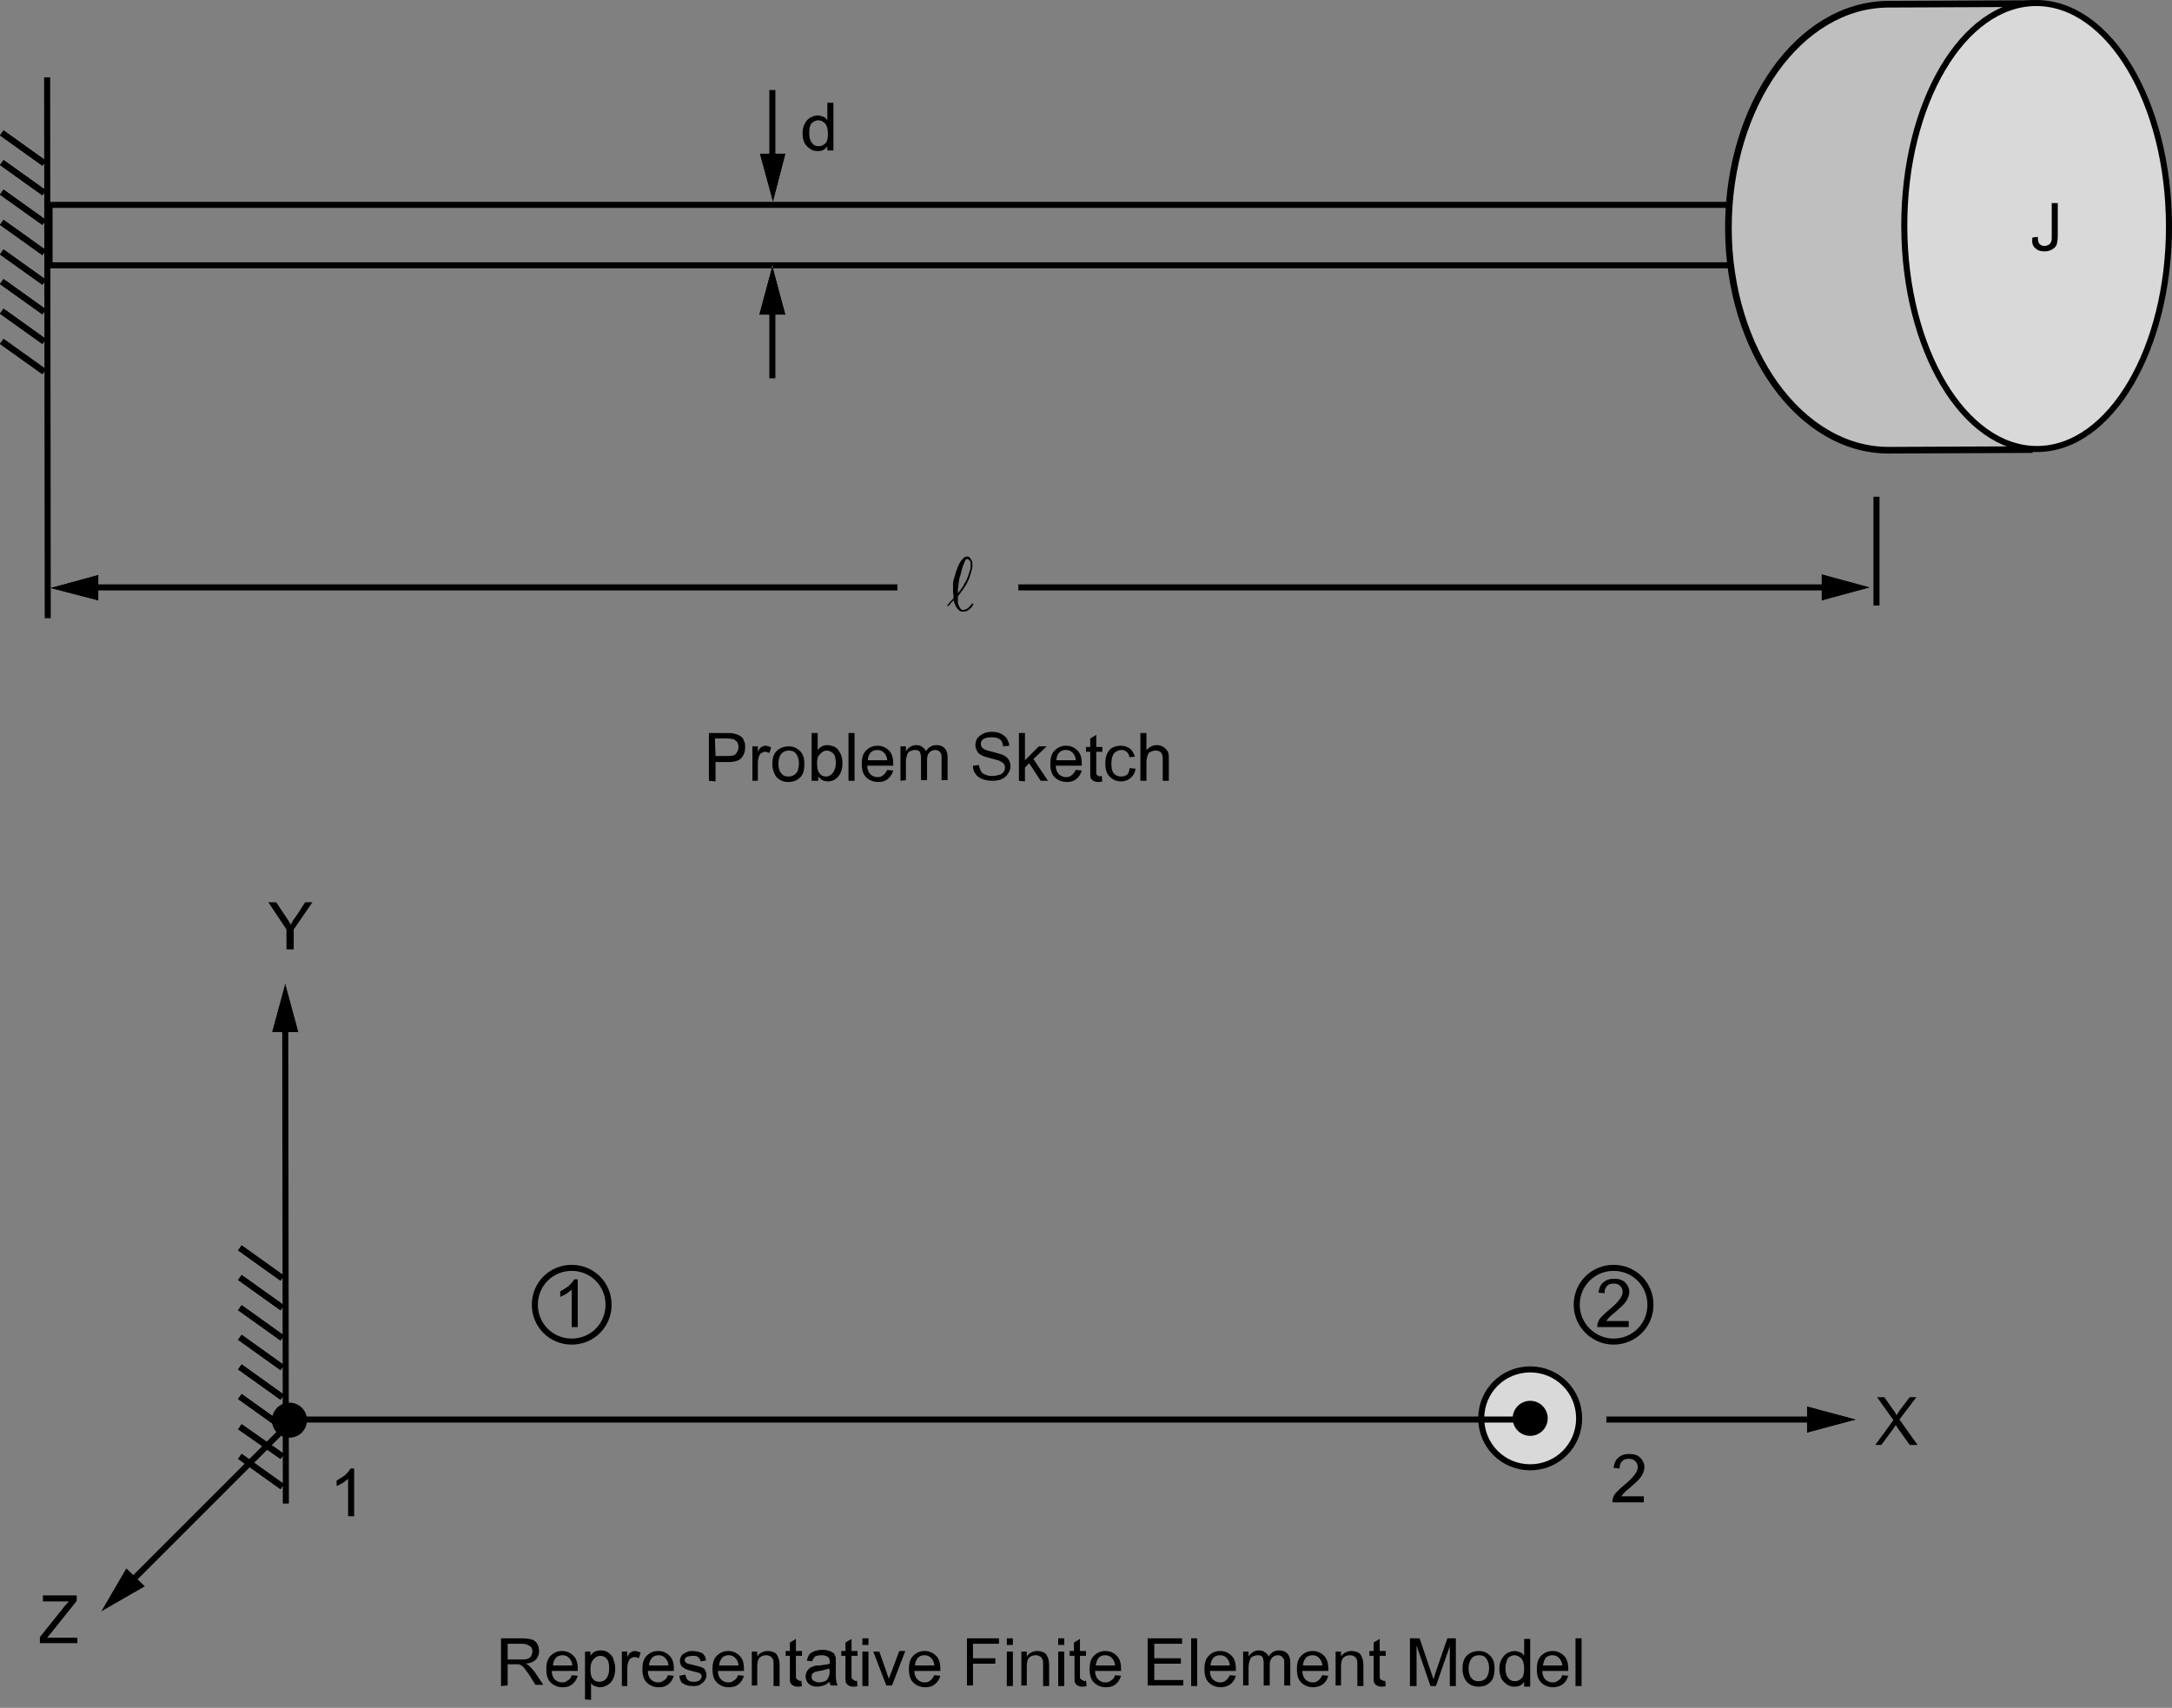 <?xml version="1.0" encoding="utf-8"?>
<!-- Generator: Adobe Illustrator 17.1.0, SVG Export Plug-In . SVG Version: 6.00 Build 0)  -->

<svg version="1.1" id="Layer_1" xmlns="http://www.w3.org/2000/svg" xmlns:xlink="http://www.w3.org/1999/xlink" x="0px" y="0px"
	 width="359.4px" height="282.6px" viewBox="0 0 359.4 282.6" enable-background="new 0 0 359.4 282.6" xml:space="preserve">
<rect x="0" y="0" width="359.4" height="282.6" fill="#808080" stroke="none"/>
<rect x="8.2" y="33.9" fill="none" stroke="#000000" width="285.3" height="10"/>
<g enable-background="new    ">
	<path d="M117.3,129.2v-7.9h3c0.5,0,0.9,0,1.2,0.1c0.4,0.1,0.7,0.2,1,0.4c0.3,0.2,0.5,0.4,0.6,0.8c0.2,0.3,0.2,0.7,0.2,1.1
		c0,0.7-0.2,1.2-0.6,1.7s-1.2,0.7-2.3,0.7h-2v3.2L117.3,129.2L117.3,129.2z M118.4,125.1h2c0.7,0,1.2-0.1,1.4-0.4s0.4-0.6,0.4-1.1
		c0-0.3-0.1-0.6-0.2-0.8c-0.2-0.2-0.4-0.4-0.7-0.5c-0.2,0-0.5-0.1-1-0.1h-2L118.4,125.1L118.4,125.1z"/>
	<path d="M124.5,129.2v-5.7h0.9v0.9c0.2-0.4,0.4-0.7,0.6-0.8s0.4-0.2,0.6-0.2c0.3,0,0.7,0.1,1,0.3l-0.3,0.9
		c-0.2-0.1-0.5-0.2-0.7-0.2s-0.4,0.1-0.6,0.2s-0.3,0.3-0.4,0.5c-0.1,0.3-0.2,0.7-0.2,1.1v3L124.5,129.2L124.5,129.2z"/>
	<path d="M127.8,126.4c0-1.1,0.3-1.8,0.9-2.3c0.5-0.4,1.1-0.6,1.8-0.6c0.8,0,1.4,0.3,1.9,0.8s0.7,1.2,0.7,2.1c0,0.7-0.1,1.3-0.3,1.7
		c-0.2,0.4-0.5,0.7-1,1c-0.4,0.2-0.9,0.3-1.4,0.3c-0.8,0-1.4-0.3-1.9-0.8C128.1,128.1,127.8,127.3,127.8,126.4z M128.8,126.4
		c0,0.7,0.2,1.3,0.5,1.6c0.3,0.4,0.7,0.5,1.2,0.5s0.9-0.2,1.2-0.5s0.5-0.9,0.5-1.7c0-0.7-0.2-1.2-0.5-1.6s-0.7-0.5-1.2-0.5
		s-0.9,0.2-1.2,0.5C129,125.1,128.8,125.6,128.8,126.4z"/>
	<path d="M135.2,129.2h-0.9v-7.9h1v2.8c0.4-0.5,0.9-0.8,1.6-0.8c0.4,0,0.7,0.1,1,0.2s0.6,0.3,0.8,0.6c0.2,0.3,0.4,0.6,0.5,0.9
		s0.2,0.7,0.2,1.2c0,1-0.2,1.7-0.7,2.3c-0.5,0.6-1.1,0.8-1.7,0.8c-0.7,0-1.2-0.3-1.6-0.8v0.7H135.2z M135.2,126.3
		c0,0.7,0.1,1.2,0.3,1.5c0.3,0.5,0.7,0.7,1.2,0.7c0.4,0,0.8-0.2,1.1-0.6s0.5-0.9,0.5-1.6s-0.1-1.3-0.4-1.6s-0.7-0.5-1.1-0.5
		c-0.4,0-0.8,0.2-1.1,0.6C135.3,125.1,135.2,125.6,135.2,126.3z"/>
	<path d="M140.4,129.2v-7.9h1v7.9H140.4z"/>
	<path d="M146.8,127.4l1,0.1c-0.2,0.6-0.4,1-0.9,1.4s-1,0.5-1.6,0.5c-0.8,0-1.5-0.3-2-0.8s-0.7-1.2-0.7-2.2s0.2-1.7,0.7-2.2
		s1.1-0.8,1.9-0.8c0.8,0,1.4,0.3,1.9,0.8s0.7,1.2,0.7,2.2c0,0.1,0,0.1,0,0.3h-4.3c0,0.6,0.2,1.1,0.5,1.4c0.3,0.3,0.7,0.5,1.2,0.5
		c0.4,0,0.7-0.1,0.9-0.3C146.4,128.1,146.6,127.8,146.8,127.4z M143.6,125.8h3.2c0-0.5-0.2-0.8-0.4-1.1c-0.3-0.4-0.7-0.6-1.2-0.6
		c-0.4,0-0.8,0.1-1.1,0.4S143.6,125.3,143.6,125.8z"/>
	<path d="M149,129.2v-5.7h0.9v0.8c0.2-0.3,0.4-0.5,0.7-0.7s0.6-0.3,1-0.3s0.8,0.1,1,0.3c0.3,0.2,0.5,0.4,0.6,0.7c0.5-0.7,1-1,1.8-1
		c0.6,0,1,0.2,1.3,0.5s0.5,0.8,0.5,1.4v3.9h-1v-3.6c0-0.4,0-0.7-0.1-0.8c-0.1-0.2-0.2-0.3-0.3-0.4c-0.2-0.1-0.4-0.2-0.6-0.2
		c-0.4,0-0.7,0.1-1,0.4s-0.4,0.7-0.4,1.3v3.3h-1v-3.7c0-0.4-0.1-0.8-0.2-1c-0.2-0.2-0.4-0.3-0.8-0.3c-0.3,0-0.5,0.1-0.8,0.2
		s-0.4,0.4-0.5,0.6c-0.1,0.3-0.2,0.7-0.2,1.2v3L149,129.2L149,129.2z"/>
	<path d="M161,126.7l1-0.1c0,0.4,0.2,0.7,0.3,1c0.2,0.3,0.4,0.5,0.8,0.6c0.4,0.2,0.8,0.2,1.2,0.2s0.7-0.1,1.1-0.2s0.5-0.3,0.7-0.5
		c0.1-0.2,0.2-0.4,0.2-0.7c0-0.2-0.1-0.5-0.2-0.6c-0.1-0.2-0.4-0.3-0.7-0.5c-0.2-0.1-0.7-0.2-1.4-0.4c-0.7-0.2-1.2-0.3-1.5-0.5
		c-0.4-0.2-0.7-0.4-0.8-0.7c-0.2-0.3-0.3-0.6-0.3-1s0.1-0.8,0.3-1.1c0.2-0.3,0.6-0.6,1-0.8c0.4-0.2,0.9-0.3,1.4-0.3
		c0.6,0,1.1,0.1,1.5,0.3c0.4,0.2,0.8,0.5,1,0.8c0.2,0.4,0.4,0.8,0.4,1.2l-1,0.1c-0.1-0.5-0.2-0.9-0.5-1.1c-0.3-0.3-0.8-0.4-1.4-0.4
		c-0.6,0-1.1,0.1-1.4,0.3c-0.3,0.2-0.4,0.5-0.4,0.8s0.1,0.5,0.3,0.7s0.7,0.4,1.6,0.6c0.8,0.2,1.4,0.4,1.7,0.5c0.5,0.2,0.8,0.5,1,0.8
		s0.3,0.7,0.3,1.1s-0.1,0.8-0.4,1.2c-0.2,0.4-0.6,0.7-1,0.9s-1,0.3-1.5,0.3c-0.7,0-1.3-0.1-1.8-0.3s-0.9-0.5-1.1-0.9
		C161.1,127.7,161,127.2,161,126.7z"/>
	<path d="M168.6,129.2v-7.9h1v4.5l2.3-2.3h1.3l-2.2,2.1l2.4,3.6h-1.2l-1.9-2.9l-0.7,0.7v2.3L168.6,129.2L168.6,129.2z"/>
	<path d="M178,127.4l1,0.1c-0.2,0.6-0.4,1-0.9,1.4s-1,0.5-1.6,0.5c-0.8,0-1.5-0.3-2-0.8s-0.7-1.2-0.7-2.2s0.2-1.7,0.7-2.2
		s1.1-0.8,1.9-0.8c0.8,0,1.4,0.3,1.9,0.8s0.7,1.2,0.7,2.2c0,0.1,0,0.1,0,0.3h-4.3c0,0.6,0.2,1.1,0.5,1.4c0.3,0.3,0.7,0.5,1.2,0.5
		c0.4,0,0.7-0.1,0.9-0.3C177.6,128.1,177.8,127.8,178,127.4z M174.8,125.8h3.2c0-0.5-0.2-0.8-0.4-1.1c-0.3-0.4-0.7-0.6-1.2-0.6
		c-0.4,0-0.8,0.1-1.1,0.4S174.8,125.3,174.8,125.8z"/>
	<path d="M182.3,128.4l0.1,0.9c-0.3,0.1-0.5,0.1-0.7,0.1c-0.4,0-0.6-0.1-0.8-0.2s-0.3-0.3-0.4-0.4c-0.1-0.2-0.1-0.6-0.1-1.1v-3.3
		h-0.7v-0.8h0.7v-1.4l1-0.6v2h1v0.8h-1v3.3c0,0.3,0,0.5,0.1,0.5s0.1,0.1,0.2,0.2c0.1,0,0.2,0.1,0.3,0.1
		C182,128.4,182.1,128.4,182.3,128.4z"/>
	<path d="M186.9,127.1l1,0.1c-0.1,0.7-0.4,1.2-0.8,1.5c-0.4,0.4-1,0.6-1.6,0.6c-0.8,0-1.4-0.3-1.9-0.8s-0.7-1.2-0.7-2.2
		c0-0.6,0.1-1.2,0.3-1.6s0.5-0.8,0.9-1s0.9-0.3,1.4-0.3c0.6,0,1.1,0.2,1.5,0.5s0.6,0.8,0.8,1.3l-0.9,0.1c-0.1-0.4-0.2-0.7-0.5-0.9
		c-0.2-0.2-0.5-0.3-0.8-0.3c-0.5,0-0.9,0.2-1.2,0.5s-0.5,0.9-0.5,1.7c0,0.8,0.1,1.3,0.4,1.7c0.3,0.3,0.7,0.5,1.2,0.5
		c0.4,0,0.7-0.1,1-0.3C186.7,128,186.9,127.6,186.9,127.1z"/>
	<path d="M188.7,129.2v-7.9h1v2.8c0.5-0.5,1-0.8,1.7-0.8c0.4,0,0.8,0.1,1.1,0.3c0.3,0.2,0.5,0.4,0.7,0.7s0.2,0.7,0.2,1.3v3.6h-1
		v-3.6c0-0.5-0.1-0.8-0.3-1.1c-0.2-0.2-0.5-0.3-0.9-0.3c-0.3,0-0.6,0.1-0.8,0.2c-0.3,0.1-0.4,0.3-0.5,0.6s-0.2,0.6-0.2,1.1v3.1
		H188.7z"/>
</g>
<g enable-background="new    ">
	<path d="M82.9,279v-7.9h3.5c0.7,0,1.2,0.1,1.6,0.2s0.7,0.4,0.9,0.7c0.2,0.4,0.3,0.8,0.3,1.2c0,0.6-0.2,1-0.5,1.4
		c-0.4,0.4-0.9,0.6-1.7,0.7c0.3,0.1,0.5,0.3,0.6,0.4c0.3,0.3,0.6,0.6,0.9,1l1.4,2.1h-1.3l-1-1.6c-0.3-0.5-0.6-0.8-0.8-1.1
		c-0.2-0.3-0.4-0.4-0.5-0.5c-0.2-0.1-0.3-0.2-0.5-0.2c-0.1,0-0.3,0-0.6,0H84v3.5L82.9,279L82.9,279z M84,274.6h2.2
		c0.5,0,0.8,0,1.1-0.1s0.5-0.3,0.6-0.5s0.2-0.5,0.2-0.7c0-0.4-0.1-0.7-0.4-0.9c-0.3-0.2-0.7-0.4-1.3-0.4H84V274.6z"/>
	<path d="M94.6,277.2l1,0.1c-0.2,0.6-0.4,1-0.9,1.4s-1,0.5-1.6,0.5c-0.8,0-1.5-0.3-2-0.8s-0.7-1.2-0.7-2.2s0.2-1.7,0.7-2.2
		s1.1-0.8,1.9-0.8s1.4,0.3,1.9,0.8s0.7,1.2,0.7,2.2c0,0.1,0,0.1,0,0.3h-4.3c0,0.6,0.2,1.1,0.5,1.4s0.7,0.5,1.2,0.5
		c0.4,0,0.7-0.1,0.9-0.3C94.3,277.9,94.5,277.6,94.6,277.2z M91.5,275.6h3.2c0-0.5-0.2-0.8-0.4-1.1c-0.3-0.4-0.7-0.6-1.2-0.6
		c-0.4,0-0.8,0.1-1.1,0.4C91.7,274.7,91.5,275.1,91.5,275.6z"/>
	<path d="M96.8,281.2v-7.9h0.9v0.7c0.2-0.3,0.4-0.5,0.7-0.7c0.3-0.1,0.6-0.2,1-0.2c0.5,0,0.9,0.1,1.3,0.4s0.7,0.6,0.8,1.1
		c0.2,0.5,0.3,1,0.3,1.5c0,0.6-0.1,1.1-0.3,1.6c-0.2,0.5-0.5,0.8-0.9,1.1c-0.4,0.2-0.8,0.4-1.3,0.4c-0.3,0-0.6-0.1-0.9-0.2
		s-0.5-0.3-0.6-0.5v2.8L96.8,281.2L96.8,281.2z M97.7,276.2c0,0.7,0.1,1.3,0.4,1.6c0.3,0.4,0.7,0.5,1.1,0.5s0.8-0.2,1.1-0.5
		c0.3-0.4,0.5-0.9,0.5-1.7c0-0.7-0.1-1.3-0.4-1.6c-0.3-0.4-0.7-0.5-1.1-0.5s-0.8,0.2-1.1,0.6C97.9,274.9,97.7,275.4,97.7,276.2z"/>
	<path d="M102.9,279v-5.7h0.9v0.9c0.2-0.4,0.4-0.7,0.6-0.8s0.4-0.2,0.6-0.2c0.3,0,0.7,0.1,1,0.3l-0.3,0.9c-0.2-0.1-0.5-0.2-0.7-0.2
		s-0.4,0.1-0.6,0.2s-0.3,0.3-0.4,0.5c-0.1,0.3-0.2,0.7-0.2,1.1v3L102.9,279L102.9,279z"/>
	<path d="M110.5,277.2l1,0.1c-0.2,0.6-0.4,1-0.9,1.4s-1,0.5-1.6,0.5c-0.8,0-1.5-0.3-2-0.8s-0.7-1.2-0.7-2.2s0.2-1.7,0.7-2.2
		s1.1-0.8,1.9-0.8s1.4,0.3,1.9,0.8s0.7,1.2,0.7,2.2c0,0.1,0,0.1,0,0.3h-4.3c0,0.6,0.2,1.1,0.5,1.4s0.7,0.5,1.2,0.5
		c0.4,0,0.7-0.1,0.9-0.3C110.2,277.9,110.4,277.6,110.5,277.2z M107.4,275.6h3.2c0-0.5-0.2-0.8-0.4-1.1c-0.3-0.4-0.7-0.6-1.2-0.6
		c-0.4,0-0.8,0.1-1.1,0.4C107.6,274.7,107.4,275.1,107.4,275.6z"/>
	<path d="M112.4,277.3l1-0.2c0.1,0.4,0.2,0.7,0.4,0.9c0.2,0.2,0.6,0.3,1,0.3s0.8-0.1,1-0.3s0.3-0.4,0.3-0.6s-0.1-0.4-0.3-0.5
		c-0.1-0.1-0.5-0.2-1-0.3c-0.7-0.2-1.2-0.3-1.5-0.5s-0.5-0.3-0.6-0.5s-0.2-0.5-0.2-0.8s0.1-0.5,0.2-0.7s0.3-0.4,0.5-0.5
		s0.4-0.2,0.6-0.3c0.3-0.1,0.5-0.1,0.8-0.1c0.4,0,0.8,0.1,1.2,0.2s0.6,0.3,0.7,0.5c0.2,0.2,0.3,0.5,0.3,0.9l-0.9,0.1
		c0-0.3-0.2-0.5-0.4-0.7s-0.5-0.2-0.9-0.2s-0.8,0.1-1,0.2s-0.3,0.3-0.3,0.5c0,0.1,0,0.2,0.1,0.3c0.1,0.1,0.2,0.2,0.4,0.3
		c0.1,0,0.4,0.1,0.9,0.2c0.7,0.2,1.2,0.3,1.4,0.4c0.3,0.1,0.5,0.3,0.6,0.5s0.2,0.5,0.2,0.8s-0.1,0.6-0.3,0.9
		c-0.2,0.3-0.5,0.5-0.8,0.7c-0.4,0.2-0.8,0.2-1.2,0.2c-0.7,0-1.3-0.2-1.7-0.5C112.7,278.4,112.5,277.9,112.4,277.3z"/>
	<path d="M122.1,277.2l1,0.1c-0.2,0.6-0.4,1-0.9,1.4s-1,0.5-1.6,0.5c-0.8,0-1.5-0.3-2-0.8s-0.7-1.2-0.7-2.2s0.2-1.7,0.7-2.2
		s1.1-0.8,1.9-0.8s1.4,0.3,1.9,0.8s0.7,1.2,0.7,2.2c0,0.1,0,0.1,0,0.3h-4.3c0,0.6,0.2,1.1,0.5,1.4s0.7,0.5,1.2,0.5
		c0.4,0,0.7-0.1,0.9-0.3C121.8,277.9,122,277.6,122.1,277.2z M119,275.6h3.2c0-0.5-0.2-0.8-0.4-1.1c-0.3-0.4-0.7-0.6-1.2-0.6
		c-0.4,0-0.8,0.1-1.1,0.4C119.2,274.7,119,275.1,119,275.6z"/>
	<path d="M124.4,279v-5.7h0.9v0.8c0.4-0.6,1-0.9,1.8-0.9c0.3,0,0.7,0.1,0.9,0.2c0.3,0.1,0.5,0.3,0.6,0.5s0.2,0.4,0.3,0.7
		c0,0.2,0.1,0.5,0.1,0.9v3.5h-1v-3.5c0-0.4,0-0.7-0.1-0.9c-0.1-0.2-0.2-0.4-0.4-0.5c-0.2-0.1-0.4-0.2-0.7-0.2
		c-0.4,0-0.8,0.1-1.1,0.4c-0.3,0.3-0.4,0.8-0.4,1.5v3.1h-0.9V279z"/>
	<path d="M132.6,278.1l0.1,0.9c-0.3,0.1-0.5,0.1-0.7,0.1c-0.4,0-0.6-0.1-0.8-0.2s-0.3-0.3-0.4-0.4s-0.1-0.6-0.1-1.1V274H130v-0.8
		h0.7v-1.4l1-0.6v2h1v0.8h-1v3.3c0,0.3,0,0.5,0.1,0.5s0.1,0.1,0.2,0.2c0.1,0,0.2,0.1,0.3,0.1C132.3,278.2,132.4,278.2,132.6,278.1z"
		/>
	<path d="M137.3,278.3c-0.4,0.3-0.7,0.5-1,0.6s-0.7,0.2-1.1,0.2c-0.6,0-1.1-0.2-1.4-0.5c-0.3-0.3-0.5-0.7-0.5-1.2
		c0-0.3,0.1-0.5,0.2-0.8c0.1-0.2,0.3-0.4,0.5-0.6c0.2-0.1,0.4-0.2,0.7-0.3c0.2-0.1,0.5-0.1,0.9-0.1c0.8-0.1,1.4-0.2,1.7-0.3
		c0-0.1,0-0.2,0-0.3c0-0.4-0.1-0.7-0.3-0.8c-0.2-0.2-0.6-0.3-1.1-0.3s-0.8,0.1-1,0.2c-0.2,0.2-0.4,0.4-0.5,0.8l-0.9-0.1
		c0.1-0.4,0.2-0.7,0.4-1s0.5-0.4,0.9-0.6c0.4-0.1,0.8-0.2,1.3-0.2s0.9,0.1,1.2,0.2s0.5,0.3,0.7,0.4c0.1,0.2,0.2,0.4,0.3,0.7
		c0,0.2,0,0.5,0,0.9v1.3c0,0.9,0,1.5,0.1,1.7c0,0.2,0.1,0.5,0.2,0.7h-1C137.3,278.8,137.3,278.6,137.3,278.3z M137.2,276.1
		c-0.4,0.1-0.9,0.3-1.6,0.4c-0.4,0.1-0.7,0.1-0.8,0.2c-0.2,0.1-0.3,0.2-0.4,0.3c-0.1,0.1-0.1,0.3-0.1,0.5c0,0.3,0.1,0.5,0.3,0.6
		s0.5,0.3,0.9,0.3s0.7-0.1,1-0.2s0.5-0.4,0.6-0.7c0.1-0.2,0.2-0.5,0.2-1L137.2,276.1L137.2,276.1z"/>
	<path d="M141.8,278.1l0.1,0.9c-0.3,0.1-0.5,0.1-0.7,0.1c-0.4,0-0.6-0.1-0.8-0.2s-0.3-0.3-0.4-0.4s-0.1-0.6-0.1-1.1V274h-0.7v-0.8
		h0.7v-1.4l1-0.6v2h1v0.8h-1v3.3c0,0.3,0,0.5,0.1,0.5s0.1,0.1,0.2,0.2c0.1,0,0.2,0.1,0.3,0.1C141.4,278.2,141.6,278.2,141.8,278.1z"
		/>
	<path d="M142.7,272.2v-1.1h1v1.1H142.7z M142.7,279v-5.7h1v5.7H142.7z"/>
	<path d="M146.7,279l-2.2-5.7h1l1.2,3.4c0.1,0.4,0.3,0.8,0.4,1.1c0.1-0.3,0.2-0.7,0.4-1.1l1.3-3.5h1l-2.2,5.7h-0.9V279z"/>
	<path d="M154.6,277.2l1,0.1c-0.2,0.6-0.4,1-0.9,1.4s-1,0.5-1.6,0.5c-0.8,0-1.5-0.3-2-0.8s-0.7-1.2-0.7-2.2s0.2-1.7,0.7-2.2
		s1.1-0.8,1.9-0.8c0.8,0,1.4,0.3,1.9,0.8s0.7,1.2,0.7,2.2c0,0.1,0,0.1,0,0.3h-4.3c0,0.6,0.2,1.1,0.5,1.4s0.7,0.5,1.2,0.5
		c0.4,0,0.7-0.1,0.9-0.3C154.2,277.9,154.4,277.6,154.6,277.2z M151.4,275.6h3.2c0-0.5-0.2-0.8-0.4-1.1c-0.3-0.4-0.7-0.6-1.2-0.6
		c-0.4,0-0.8,0.1-1.1,0.4C151.6,274.7,151.4,275.1,151.4,275.6z"/>
	<path d="M160,279v-7.9h5.3v0.9H161v2.4h3.7v0.9H161v3.6h-1V279z"/>
	<path d="M166.6,272.2v-1.1h1v1.1H166.6z M166.6,279v-5.7h1v5.7H166.6z"/>
	<path d="M169,279v-5.7h0.9v0.8c0.4-0.6,1-0.9,1.8-0.9c0.3,0,0.7,0.1,0.9,0.2c0.3,0.1,0.5,0.3,0.6,0.5s0.2,0.4,0.3,0.7
		c0,0.2,0.1,0.5,0.1,0.9v3.5h-1v-3.5c0-0.4,0-0.7-0.1-0.9c-0.1-0.2-0.2-0.4-0.4-0.5s-0.4-0.2-0.7-0.2c-0.4,0-0.8,0.1-1.1,0.4
		s-0.4,0.8-0.4,1.5v3.1H169V279z"/>
	<path d="M175.1,272.2v-1.1h1v1.1H175.1z M175.1,279v-5.7h1v5.7H175.1z"/>
	<path d="M179.7,278.1l0.1,0.9c-0.3,0.1-0.5,0.1-0.7,0.1c-0.4,0-0.6-0.1-0.8-0.2s-0.3-0.3-0.4-0.4s-0.1-0.6-0.1-1.1V274H177v-0.8
		h0.7v-1.4l1-0.6v2h1v0.8h-1v3.3c0,0.3,0,0.5,0.1,0.5s0.1,0.1,0.2,0.2c0.1,0,0.2,0.1,0.3,0.1C179.3,278.2,179.5,278.2,179.7,278.1z"
		/>
	<path d="M184.5,277.2l1,0.1c-0.2,0.6-0.4,1-0.9,1.4s-1,0.5-1.6,0.5c-0.8,0-1.5-0.3-2-0.8s-0.7-1.2-0.7-2.2s0.2-1.7,0.7-2.2
		s1.1-0.8,1.9-0.8c0.8,0,1.4,0.3,1.9,0.8s0.7,1.2,0.7,2.2c0,0.1,0,0.1,0,0.3h-4.3c0,0.6,0.2,1.1,0.5,1.4s0.7,0.5,1.2,0.5
		c0.4,0,0.7-0.1,0.9-0.3C184.2,277.9,184.4,277.6,184.5,277.2z M181.3,275.6h3.2c0-0.5-0.2-0.8-0.4-1.1c-0.3-0.4-0.7-0.6-1.2-0.6
		c-0.4,0-0.8,0.1-1.1,0.4C181.5,274.7,181.4,275.1,181.3,275.6z"/>
	<path d="M189.9,279v-7.9h5.7v0.9H191v2.4h4.4v0.9H191v2.7h4.8v0.9h-5.9V279z"/>
	<path d="M197.1,279v-7.9h1v7.9H197.1z"/>
	<path d="M203.5,277.2l1,0.1c-0.2,0.6-0.4,1-0.9,1.4c-0.4,0.3-1,0.5-1.6,0.5c-0.8,0-1.5-0.3-2-0.8s-0.7-1.2-0.7-2.2s0.2-1.7,0.7-2.2
		s1.1-0.8,1.9-0.8c0.8,0,1.4,0.3,1.9,0.8s0.7,1.2,0.7,2.2c0,0.1,0,0.1,0,0.3h-4.3c0,0.6,0.2,1.1,0.5,1.4s0.7,0.5,1.2,0.5
		c0.4,0,0.7-0.1,0.9-0.3C203.1,277.9,203.3,277.6,203.5,277.2z M200.3,275.6h3.2c0-0.5-0.2-0.8-0.4-1.1c-0.3-0.4-0.7-0.6-1.2-0.6
		c-0.4,0-0.8,0.1-1.1,0.4C200.5,274.7,200.3,275.1,200.3,275.6z"/>
	<path d="M205.7,279v-5.7h0.9v0.8c0.2-0.3,0.4-0.5,0.7-0.7s0.6-0.3,1-0.3s0.8,0.1,1,0.3c0.3,0.2,0.5,0.4,0.6,0.7c0.5-0.7,1-1,1.8-1
		c0.6,0,1,0.2,1.3,0.5s0.5,0.8,0.5,1.4v3.9h-1v-3.6c0-0.4,0-0.7-0.1-0.8s-0.2-0.3-0.3-0.4c-0.2-0.1-0.4-0.2-0.6-0.2
		c-0.4,0-0.7,0.1-1,0.4s-0.4,0.7-0.4,1.3v3.3h-1v-3.7c0-0.4-0.1-0.8-0.2-1s-0.4-0.3-0.8-0.3c-0.3,0-0.5,0.1-0.8,0.2
		s-0.4,0.4-0.5,0.6c-0.1,0.3-0.2,0.7-0.2,1.2v3h-0.9V279z"/>
	<path d="M218.8,277.2l1,0.1c-0.2,0.6-0.4,1-0.9,1.4c-0.4,0.3-1,0.5-1.6,0.5c-0.8,0-1.5-0.3-2-0.8s-0.7-1.2-0.7-2.2s0.2-1.7,0.7-2.2
		s1.1-0.8,1.9-0.8c0.8,0,1.4,0.3,1.9,0.8s0.7,1.2,0.7,2.2c0,0.1,0,0.1,0,0.3h-4.3c0,0.6,0.2,1.1,0.5,1.4s0.7,0.5,1.2,0.5
		c0.4,0,0.7-0.1,0.9-0.3C218.4,277.9,218.6,277.6,218.8,277.2z M215.6,275.6h3.2c0-0.5-0.2-0.8-0.4-1.1c-0.3-0.4-0.7-0.6-1.2-0.6
		c-0.4,0-0.8,0.1-1.1,0.4C215.8,274.7,215.6,275.1,215.6,275.6z"/>
	<path d="M221,279v-5.7h0.9v0.8c0.4-0.6,1-0.9,1.8-0.9c0.3,0,0.7,0.1,0.9,0.2c0.3,0.1,0.5,0.3,0.6,0.5s0.2,0.4,0.3,0.7
		c0,0.2,0.1,0.5,0.1,0.9v3.5h-1v-3.5c0-0.4,0-0.7-0.1-0.9c-0.1-0.2-0.2-0.4-0.4-0.5s-0.4-0.2-0.7-0.2c-0.4,0-0.8,0.1-1.1,0.4
		s-0.4,0.8-0.4,1.5v3.1H221V279z"/>
	<path d="M229.2,278.1l0.1,0.9c-0.3,0.1-0.5,0.1-0.7,0.1c-0.3,0-0.6-0.1-0.8-0.2s-0.3-0.3-0.4-0.4c-0.1-0.2-0.1-0.6-0.1-1.1V274
		h-0.7v-0.8h0.7v-1.4l1-0.6v2h1v0.8h-1v3.3c0,0.3,0,0.5,0.1,0.5c0,0.1,0.1,0.1,0.2,0.2c0.1,0,0.2,0.1,0.3,0.1
		C228.9,278.2,229,278.2,229.2,278.1z"/>
	<path d="M233.3,279v-7.9h1.6l1.9,5.6c0.2,0.5,0.3,0.9,0.4,1.2c0.1-0.3,0.2-0.7,0.4-1.3l1.9-5.5h1.4v7.9h-1v-6.6l-2.3,6.6h-0.9
		l-2.3-6.7v6.7L233.3,279L233.3,279z"/>
	<path d="M242,276.1c0-1.1,0.3-1.8,0.9-2.3c0.5-0.4,1.1-0.6,1.8-0.6c0.8,0,1.4,0.3,1.9,0.8s0.7,1.2,0.7,2.1c0,0.7-0.1,1.3-0.3,1.7
		c-0.2,0.4-0.5,0.7-1,1c-0.4,0.2-0.9,0.3-1.4,0.3c-0.8,0-1.4-0.3-1.9-0.8C242.3,277.8,242,277.1,242,276.1z M243,276.1
		c0,0.7,0.2,1.3,0.5,1.6c0.3,0.4,0.7,0.5,1.2,0.5s0.9-0.2,1.2-0.5c0.3-0.4,0.5-0.9,0.5-1.7c0-0.7-0.2-1.2-0.5-1.6s-0.7-0.5-1.2-0.5
		s-0.9,0.2-1.2,0.5C243.2,274.9,243,275.4,243,276.1z"/>
	<path d="M252.2,279v-0.7c-0.4,0.6-0.9,0.8-1.6,0.8c-0.5,0-0.9-0.1-1.3-0.4s-0.7-0.6-0.9-1c-0.2-0.5-0.3-1-0.3-1.5
		c0-0.6,0.1-1.1,0.3-1.5s0.5-0.8,0.9-1.1c0.4-0.2,0.8-0.4,1.3-0.4c0.3,0,0.6,0.1,0.9,0.2c0.3,0.1,0.5,0.3,0.7,0.6v-2.8h1v7.9h-1V279
		z M249.1,276.1c0,0.7,0.2,1.3,0.5,1.6c0.3,0.4,0.7,0.5,1.1,0.5c0.4,0,0.8-0.2,1.1-0.5s0.4-0.9,0.4-1.6c0-0.8-0.2-1.4-0.5-1.7
		s-0.7-0.5-1.1-0.5c-0.4,0-0.8,0.2-1.1,0.5C249.3,274.8,249.1,275.4,249.1,276.1z"/>
	<path d="M258.5,277.2l1,0.1c-0.2,0.6-0.4,1-0.9,1.4c-0.4,0.3-1,0.5-1.6,0.5c-0.8,0-1.5-0.3-2-0.8s-0.7-1.2-0.7-2.2s0.2-1.7,0.7-2.2
		s1.1-0.8,1.9-0.8s1.4,0.3,1.9,0.8s0.7,1.2,0.7,2.2c0,0.1,0,0.1,0,0.3h-4.3c0,0.6,0.2,1.1,0.5,1.4s0.7,0.5,1.2,0.5
		c0.4,0,0.7-0.1,0.9-0.3C258.2,277.9,258.4,277.6,258.5,277.2z M255.3,275.6h3.2c0-0.5-0.2-0.8-0.4-1.1c-0.3-0.4-0.7-0.6-1.2-0.6
		c-0.4,0-0.8,0.1-1.1,0.4C255.5,274.7,255.4,275.1,255.3,275.6z"/>
	<path d="M260.7,279v-7.9h1v7.9H260.7z"/>
</g>
<g enable-background="new    ">
	<path d="M272,247.7v0.9h-5.2c0-0.2,0-0.5,0.1-0.7c0.1-0.4,0.3-0.7,0.6-1c0.3-0.3,0.7-0.7,1.3-1.2c0.9-0.7,1.4-1.3,1.7-1.7
		c0.3-0.4,0.5-0.8,0.5-1.2s-0.1-0.7-0.4-1s-0.6-0.4-1.1-0.4s-0.8,0.1-1.1,0.4s-0.4,0.7-0.4,1.2l-1-0.1c0.1-0.7,0.3-1.3,0.8-1.7
		c0.4-0.4,1-0.6,1.8-0.6s1.4,0.2,1.8,0.6c0.4,0.4,0.7,0.9,0.7,1.6c0,0.3-0.1,0.6-0.2,0.9s-0.3,0.6-0.6,1c-0.3,0.3-0.8,0.8-1.5,1.4
		c-0.6,0.5-1,0.8-1.1,1c-0.2,0.2-0.3,0.3-0.4,0.5h3.7V247.7z"/>
</g>
<g enable-background="new    ">
	<path d="M6.6,271.9v-1l4-5c0.3-0.4,0.6-0.7,0.8-0.9H7.1v-1h5.6v0.9l-4.4,5.5L7.8,271h5v0.9H6.6z"/>
</g>
<g enable-background="new    ">
	<path d="M310.3,239.1l3-4.1l-2.7-3.8h1.2l1.4,2c0.3,0.4,0.5,0.7,0.6,1c0.2-0.3,0.4-0.6,0.6-0.9l1.6-2.1h1.1l-2.8,3.7l3,4.2H316
		l-2-2.8c-0.1-0.2-0.2-0.3-0.3-0.5c-0.2,0.3-0.3,0.5-0.4,0.6l-2,2.7L310.3,239.1L310.3,239.1z"/>
</g>
<g enable-background="new    ">
	<path d="M47.4,157.1v-3.3l-3-4.5h1.3l1.6,2.4c0.3,0.4,0.6,0.9,0.8,1.3c0.2-0.4,0.5-0.9,0.9-1.4l1.5-2.3h1.2l-3.1,4.5v3.3H47.4z"/>
</g>
<g enable-background="new    ">
	<path d="M136.9,24.9v-0.7c-0.4,0.6-0.9,0.8-1.6,0.8c-0.5,0-0.9-0.1-1.3-0.4s-0.7-0.6-0.9-1s-0.3-1-0.3-1.5c0-0.6,0.1-1.1,0.3-1.5
		c0.2-0.5,0.5-0.8,0.9-1.1c0.4-0.2,0.8-0.4,1.3-0.4c0.3,0,0.6,0.1,0.9,0.2c0.3,0.1,0.5,0.3,0.7,0.6V17h1v7.9H136.9z M133.9,22.1
		c0,0.7,0.2,1.3,0.5,1.6c0.3,0.4,0.7,0.5,1.1,0.5c0.4,0,0.8-0.2,1.1-0.5s0.4-0.9,0.4-1.6c0-0.8-0.2-1.4-0.5-1.7s-0.7-0.5-1.1-0.5
		c-0.4,0-0.8,0.2-1.1,0.5C134,20.7,133.9,21.3,133.9,22.1z"/>
</g>
<g>
	<g>
		<polygon fill="#FFFFFF" points="299,237.1 307.2,234.9 299,232.7 		"/>
	</g>
	<g>
		<line fill="none" stroke="#000000" x1="265.8" y1="234.9" x2="300.5" y2="234.9"/>
		<polygon points="299,237.1 307.2,234.9 299,232.7 		"/>
	</g>
</g>
<g>
	<g>
		<polygon fill="#FFFFFF" points="301.4,99.4 309.5,97.2 301.4,95 		"/>
	</g>
	<g>
		<line fill="none" stroke="#000000" x1="168.5" y1="97.2" x2="302.8" y2="97.2"/>
		<polygon points="301.4,99.4 309.5,97.2 301.4,95 		"/>
	</g>
</g>
<g>
	<g>
		<polygon fill="#FFFFFF" points="16.3,95.1 8.2,97.3 16.3,99.4 		"/>
	</g>
	<g>
		<line fill="none" stroke="#000000" x1="14.8" y1="97.2" x2="148.5" y2="97.2"/>
		<polygon points="16.3,95.1 8.2,97.3 16.3,99.4 		"/>
	</g>
</g>
<g>
	<g enable-background="new    ">
		<path d="M160.5,95.3c-0.1,0.4-0.3,0.8-0.5,1.2c-0.2,0.4-0.4,0.7-0.7,1.1c-0.2,0.3-0.5,0.7-0.8,1.1c0,0.3,0,0.6,0,0.9
			s0.1,0.5,0.2,0.7c0.1,0.2,0.2,0.4,0.3,0.5s0.3,0.2,0.5,0.1c0.2,0,0.3-0.1,0.4-0.1c0.1-0.1,0.2-0.1,0.3-0.2s0.2-0.2,0.3-0.3
			c0.1-0.1,0.2-0.2,0.3-0.4c0,0,0.1-0.1,0.2,0c0.1,0.1,0.1,0.1,0,0.2c-0.2,0.4-0.4,0.6-0.7,0.8c-0.2,0.2-0.5,0.3-0.9,0.3
			c-0.3,0-0.5,0-0.7-0.2s-0.4-0.4-0.5-0.6s-0.2-0.4-0.3-0.7c-0.1-0.2-0.1-0.3-0.1-0.4c-0.1,0.1-0.1,0.2-0.2,0.2
			c-0.1,0.1-0.1,0.2-0.2,0.2c-0.1,0.1-0.1,0.2-0.2,0.3c-0.1,0.1-0.2,0.2-0.3,0.3l0,0c0,0,0,0-0.1,0c0-0.1-0.1-0.1,0-0.2
			c0.2-0.2,0.3-0.4,0.5-0.6s0.4-0.4,0.5-0.6c0-0.4-0.1-0.7-0.1-1.1s0-0.7,0-1.1s0.1-0.9,0.3-1.4c0.1-0.5,0.3-1,0.5-1.5
			s0.4-0.9,0.7-1.2c0.2-0.3,0.5-0.5,0.7-0.5c0.3,0,0.5,0,0.6,0.2c0.1,0.1,0.2,0.3,0.3,0.5s0.1,0.4,0.1,0.6s0,0.3,0,0.4
			C160.8,94.5,160.6,94.9,160.5,95.3z M160.6,93.6c0-0.2,0-0.3,0-0.5s-0.1-0.3-0.2-0.4c-0.1-0.1-0.2-0.2-0.4-0.2
			c-0.1,0-0.3,0.2-0.4,0.5c-0.1,0.3-0.3,0.7-0.4,1.1c-0.1,0.4-0.2,0.9-0.4,1.4c-0.1,0.5-0.2,1-0.2,1.4c0,0.2-0.1,0.4-0.1,0.6
			s0,0.5,0,0.7c0.3-0.4,0.6-0.8,0.8-1.1c0.2-0.4,0.4-0.7,0.6-1.1c0.2-0.4,0.3-0.7,0.4-1c0.1-0.3,0.2-0.7,0.3-1
			C160.6,93.9,160.6,93.8,160.6,93.6z"/>
	</g>
</g>
<g>
	<g enable-background="new    ">
		<path d="M95.6,219.6h-1v-6.2c-0.2,0.2-0.5,0.4-0.9,0.7c-0.4,0.2-0.7,0.4-1,0.5v-0.9c0.5-0.3,1-0.6,1.4-0.9
			c0.4-0.4,0.7-0.7,0.9-1.1h0.6V219.6z"/>
	</g>
	<path fill="none" stroke="#000000" d="M88.5,215.9c0-3.4,2.7-6.1,6.1-6.1s6.1,2.7,6.1,6.1c0,3.4-2.7,6.1-6.1,6.1
		S88.5,219.3,88.5,215.9L88.5,215.9z"/>
</g>
<g>
	<line fill="none" stroke="#000000" stroke-width="1.001" x1="7.8" y1="12.8" x2="7.9" y2="102.3"/>
	<line fill="none" stroke="#000000" stroke-width="1.001" x1="0.3" y1="41.7" x2="7.3" y2="46.7"/>
	<line fill="none" stroke="#000000" stroke-width="1.001" x1="0.3" y1="31.8" x2="7.3" y2="36.8"/>
	<line fill="none" stroke="#000000" stroke-width="1.001" x1="0.3" y1="51.5" x2="7.3" y2="56.5"/>
	<line fill="none" stroke="#000000" stroke-width="1.001" x1="0.3" y1="56.5" x2="7.3" y2="61.5"/>
	<line fill="none" stroke="#000000" stroke-width="1.001" x1="0.3" y1="22" x2="7.3" y2="27"/>
	<line fill="none" stroke="#000000" stroke-width="1.001" x1="0.3" y1="26.9" x2="7.3" y2="31.9"/>
	<line fill="none" stroke="#000000" stroke-width="1.001" x1="0.3" y1="36.8" x2="7.3" y2="41.8"/>
	<line fill="none" stroke="#000000" stroke-width="1.001" x1="0.3" y1="46.6" x2="7.3" y2="51.6"/>
	<line fill="none" stroke="#000000" stroke-width="1.001" x1="0.3" y1="41.7" x2="7.3" y2="46.7"/>
	<line fill="none" stroke="#000000" stroke-width="1.001" x1="0.3" y1="31.8" x2="7.3" y2="36.8"/>
	<line fill="none" stroke="#000000" stroke-width="1.001" x1="0.3" y1="51.5" x2="7.3" y2="56.5"/>
	<line fill="none" stroke="#000000" stroke-width="1.001" x1="0.3" y1="56.5" x2="7.3" y2="61.5"/>
	<line fill="none" stroke="#000000" stroke-width="1.001" x1="0.3" y1="22" x2="7.3" y2="27"/>
	<line fill="none" stroke="#000000" stroke-width="1.001" x1="0.3" y1="26.9" x2="7.3" y2="31.9"/>
	<line fill="none" stroke="#000000" stroke-width="1.001" x1="0.3" y1="36.8" x2="7.3" y2="41.8"/>
	<line fill="none" stroke="#000000" stroke-width="1.001" x1="0.3" y1="46.6" x2="7.3" y2="51.6"/>
	<line fill="none" stroke="#000000" stroke-width="1.001" x1="0.3" y1="41.7" x2="7.3" y2="46.7"/>
	<line fill="none" stroke="#000000" stroke-width="1.001" x1="0.3" y1="31.8" x2="7.3" y2="36.8"/>
	<line fill="none" stroke="#000000" stroke-width="1.001" x1="0.3" y1="51.5" x2="7.3" y2="56.5"/>
	<line fill="none" stroke="#000000" stroke-width="1.001" x1="0.3" y1="56.5" x2="7.3" y2="61.5"/>
	<line fill="none" stroke="#000000" stroke-width="1.001" x1="0.3" y1="22" x2="7.3" y2="27"/>
	<line fill="none" stroke="#000000" stroke-width="1.001" x1="0.3" y1="26.9" x2="7.3" y2="31.9"/>
	<line fill="none" stroke="#000000" stroke-width="1.001" x1="0.3" y1="36.8" x2="7.3" y2="41.8"/>
	<line fill="none" stroke="#000000" stroke-width="1.001" x1="0.3" y1="46.6" x2="7.3" y2="51.6"/>
</g>
<path d="M45,235c0-1.6,1.3-2.9,2.9-2.9c1.6,0,2.9,1.3,2.9,2.9c0,1.6-1.3,2.9-2.9,2.9C46.2,237.9,45,236.6,45,235L45,235z"/>
<line fill="none" stroke="#000000" x1="310.5" y1="82.2" x2="310.5" y2="100.2"/>
<g>
	<path fill="#BFBFBF" stroke="#000000" stroke-width="1.1" d="M335.8,74.4l-23.3,0.1C297.9,74.5,286,58,286,37.7
		c0-20.4,11.8-36.9,26.4-37l23.3-0.1L335.8,74.4z"/>
	
		<ellipse transform="matrix(2.411796e-003 1 -1 2.411796e-003 373.588 -299.69)" fill="#D9D9D9" stroke="#000000" cx="337" cy="37.4" rx="36.9" ry="21.9"/>
</g>
<g enable-background="new    ">
	<path d="M336.3,39.3l0.9-0.1c0,0.6,0.1,1,0.3,1.2c0.2,0.2,0.5,0.3,0.8,0.3s0.5-0.1,0.7-0.2c0.2-0.1,0.3-0.3,0.4-0.5s0.1-0.5,0.1-1
		v-5.4h1V39c0,0.7-0.1,1.2-0.2,1.5s-0.4,0.6-0.8,0.8c-0.3,0.2-0.8,0.3-1.2,0.3c-0.7,0-1.2-0.2-1.6-0.6S336.2,40.1,336.3,39.3z"/>
</g>
<g>
	<g>
		<polygon fill="#FFFFFF" points="130,52.1 127.8,43.9 125.6,52.1 		"/>
	</g>
	<g>
		<line fill="none" stroke="#000000" x1="127.8" y1="62.6" x2="127.8" y2="50.6"/>
		<polygon points="130,52.1 127.8,43.9 125.6,52.1 		"/>
	</g>
</g>
<g>
	<g>
		<polygon fill="#FFFFFF" points="125.7,25.4 127.9,33.5 130,25.4 		"/>
	</g>
	<g>
		<line fill="none" stroke="#000000" x1="127.8" y1="14.9" x2="127.8" y2="26.9"/>
		<polygon points="125.7,25.4 127.9,33.5 130,25.4 		"/>
	</g>
</g>
<g>
	<g>
		<g>
			<polygon fill="#FFFFFF" points="49.4,170.8 47.2,162.7 45,170.8 			"/>
		</g>
		<g>
			<line fill="none" stroke="#000000" stroke-width="1.001" x1="47.2" y1="169.3" x2="47.3" y2="248.8"/>
			<polygon points="49.4,170.8 47.2,162.7 45,170.8 			"/>
		</g>
	</g>
	<line fill="none" stroke="#000000" stroke-width="1.001" x1="39.7" y1="226.2" x2="46.7" y2="231.2"/>
	<line fill="none" stroke="#000000" stroke-width="1.001" x1="39.7" y1="216.4" x2="46.7" y2="221.4"/>
	<line fill="none" stroke="#000000" stroke-width="1.001" x1="39.7" y1="236.1" x2="46.7" y2="241"/>
	<line fill="none" stroke="#000000" stroke-width="1.001" x1="39.7" y1="241" x2="46.7" y2="246"/>
	<line fill="none" stroke="#000000" stroke-width="1.001" x1="39.7" y1="206.5" x2="46.7" y2="211.5"/>
	<line fill="none" stroke="#000000" stroke-width="1.001" x1="39.7" y1="211.4" x2="46.7" y2="216.4"/>
	<line fill="none" stroke="#000000" stroke-width="1.001" x1="39.7" y1="221.3" x2="46.7" y2="226.3"/>
	<line fill="none" stroke="#000000" stroke-width="1.001" x1="39.7" y1="231.1" x2="46.7" y2="236.1"/>
	<line fill="none" stroke="#000000" stroke-width="1.001" x1="39.7" y1="226.2" x2="46.7" y2="231.2"/>
	<line fill="none" stroke="#000000" stroke-width="1.001" x1="39.7" y1="216.4" x2="46.7" y2="221.4"/>
	<line fill="none" stroke="#000000" stroke-width="1.001" x1="39.7" y1="236.1" x2="46.7" y2="241"/>
	<line fill="none" stroke="#000000" stroke-width="1.001" x1="39.7" y1="241" x2="46.7" y2="246"/>
	<line fill="none" stroke="#000000" stroke-width="1.001" x1="39.7" y1="206.5" x2="46.7" y2="211.5"/>
	<line fill="none" stroke="#000000" stroke-width="1.001" x1="39.7" y1="211.4" x2="46.7" y2="216.4"/>
	<line fill="none" stroke="#000000" stroke-width="1.001" x1="39.7" y1="221.3" x2="46.7" y2="226.3"/>
	<line fill="none" stroke="#000000" stroke-width="1.001" x1="39.7" y1="231.1" x2="46.7" y2="236.1"/>
	<line fill="none" stroke="#000000" stroke-width="1.001" x1="39.7" y1="226.2" x2="46.7" y2="231.2"/>
	<line fill="none" stroke="#000000" stroke-width="1.001" x1="39.7" y1="216.4" x2="46.7" y2="221.4"/>
	<line fill="none" stroke="#000000" stroke-width="1.001" x1="39.7" y1="236.1" x2="46.7" y2="241"/>
	<line fill="none" stroke="#000000" stroke-width="1.001" x1="39.7" y1="241" x2="46.7" y2="246"/>
	<line fill="none" stroke="#000000" stroke-width="1.001" x1="39.7" y1="206.5" x2="46.7" y2="211.5"/>
	<line fill="none" stroke="#000000" stroke-width="1.001" x1="39.7" y1="211.4" x2="46.7" y2="216.4"/>
	<line fill="none" stroke="#000000" stroke-width="1.001" x1="39.7" y1="221.3" x2="46.7" y2="226.3"/>
	<line fill="none" stroke="#000000" stroke-width="1.001" x1="39.7" y1="231.1" x2="46.7" y2="236.1"/>
</g>
<g enable-background="new    ">
	<path d="M58.6,250.9h-1v-6.2c-0.2,0.2-0.5,0.4-0.9,0.7c-0.4,0.2-0.7,0.4-1,0.5V245c0.5-0.3,1-0.6,1.4-0.9c0.4-0.4,0.7-0.7,0.9-1.1
		h0.6V250.9z"/>
</g>
<g>
	<g enable-background="new    ">
		<path d="M269.5,218.7v0.9h-5.2c0-0.2,0-0.5,0.1-0.7c0.1-0.4,0.3-0.7,0.6-1c0.3-0.3,0.7-0.7,1.3-1.2c0.9-0.7,1.4-1.3,1.7-1.7
			c0.3-0.4,0.5-0.8,0.5-1.2s-0.1-0.7-0.4-1s-0.6-0.4-1.1-0.4s-0.8,0.1-1.1,0.4c-0.3,0.3-0.4,0.7-0.4,1.2l-1-0.1
			c0.1-0.7,0.3-1.3,0.8-1.7s1-0.6,1.8-0.6s1.4,0.2,1.8,0.6c0.4,0.4,0.7,0.9,0.7,1.6c0,0.3-0.1,0.6-0.2,0.9s-0.3,0.6-0.6,1
			c-0.3,0.3-0.8,0.8-1.5,1.4c-0.6,0.5-1,0.8-1.1,1c-0.2,0.2-0.3,0.3-0.4,0.5h3.7V218.7z"/>
	</g>
	<path fill="none" stroke="#000000" d="M260.9,215.9c0-3.4,2.7-6.1,6.1-6.1s6.1,2.7,6.1,6.1c0,3.4-2.7,6.1-6.1,6.1
		C263.7,222,260.9,219.3,260.9,215.9L260.9,215.9z"/>
</g>
<g>
	<path fill="#D9D9D9" stroke="#000000" d="M245.1,234.7c0-4.5,3.6-8.1,8.1-8.1s8.1,3.6,8.1,8.1s-3.6,8.1-8.1,8.1
		C248.7,242.8,245.1,239.2,245.1,234.7L245.1,234.7z"/>
	<path d="M250.3,234.7c0-1.6,1.3-2.9,2.9-2.9c1.6,0,2.9,1.3,2.9,2.9c0,1.6-1.3,2.9-2.9,2.9C251.6,237.6,250.3,236.3,250.3,234.7
		L250.3,234.7z"/>
</g>
<g>
	<g>
		<polygon fill="#FFFFFF" points="20.9,259.5 16.7,266.7 24,262.5 		"/>
	</g>
	<g>
		<line fill="none" stroke="#000000" x1="21.4" y1="262" x2="47.3" y2="236.1"/>
		<polygon points="20.9,259.5 16.7,266.7 24,262.5 		"/>
	</g>
</g>
<line fill="none" stroke="#000000" x1="48.5" y1="234.9" x2="255.8" y2="234.9"/>
</svg>
